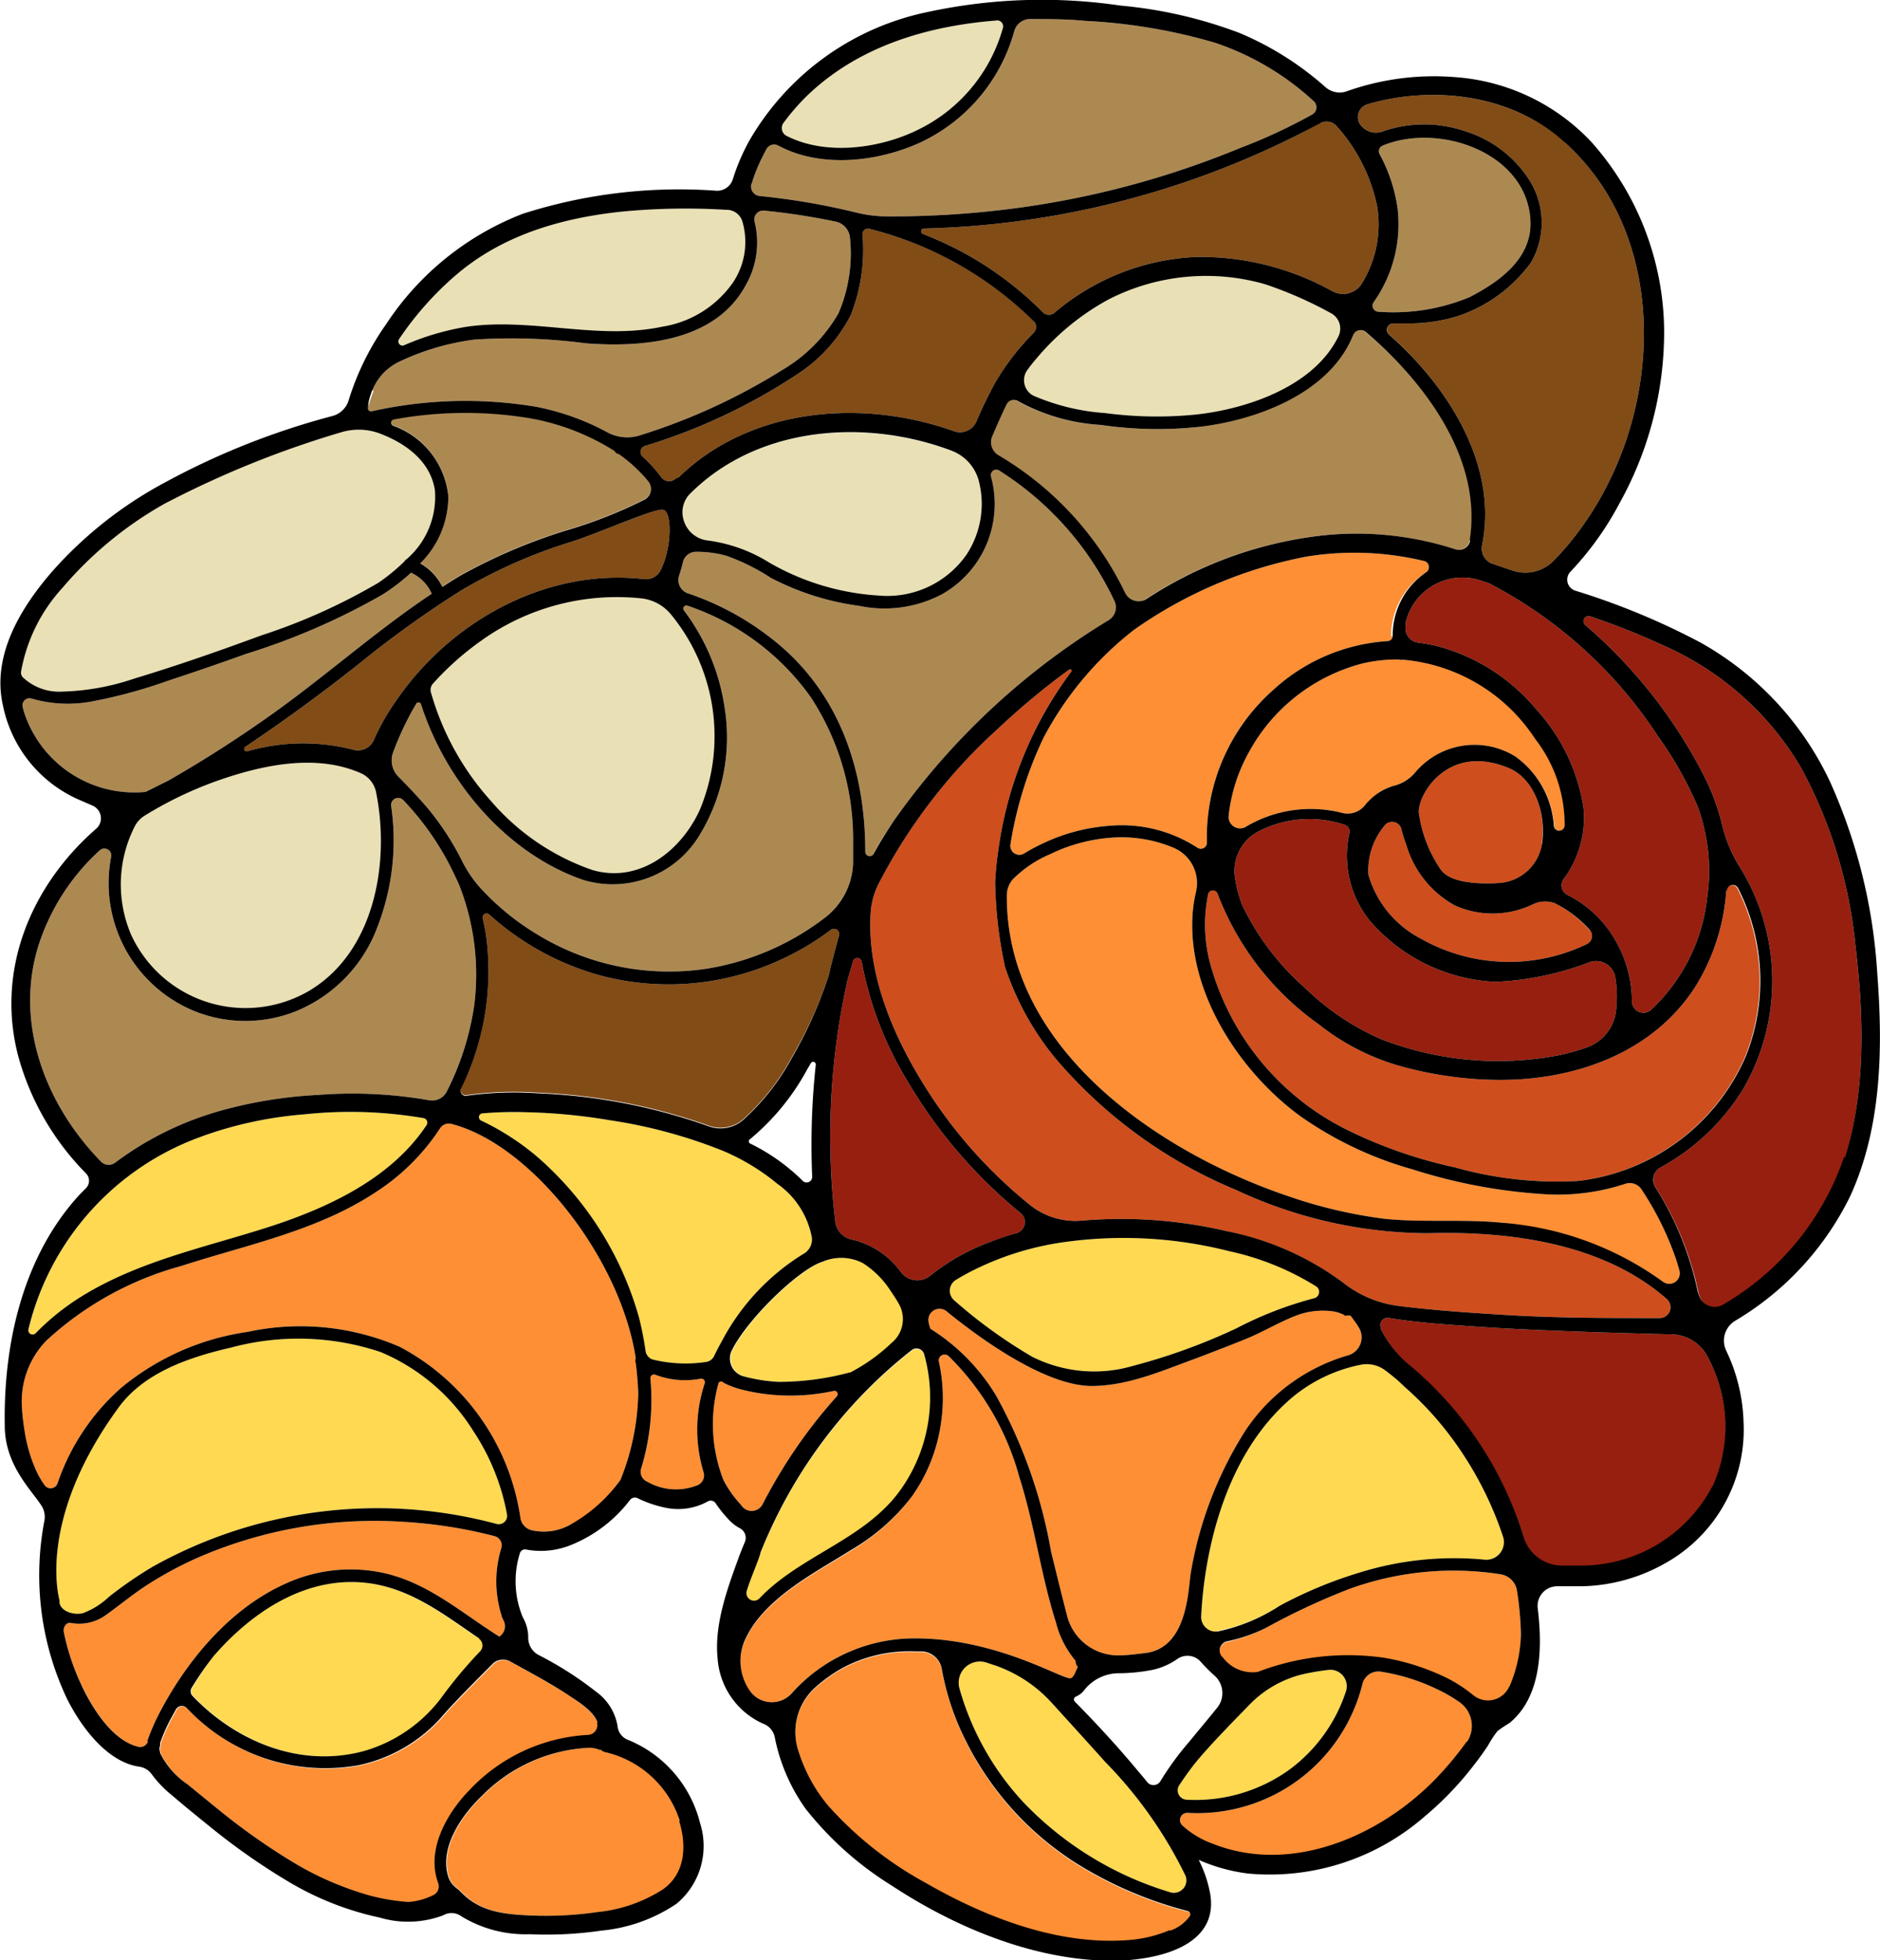 <?xml version="1.0" encoding="UTF-8"?> <svg xmlns="http://www.w3.org/2000/svg" viewBox="0 0 114.35 119.21"> <defs> <style>.cls-1{fill:#cf4e1d;}.cls-2{fill:#ffd951;}.cls-3{fill:#ff8f35;}.cls-4{fill:#824c17;}.cls-5{fill:#ad8952;}.cls-6{fill:#971f0f;}.cls-7{fill:#e9e0b5;}</style> </defs> <title>Пекарня</title> <g id="Слой_2" data-name="Слой 2"> <g id="Слой_1-2" data-name="Слой 1"> <path class="cls-1" d="M105,54.16a.36.36,0,0,1,.67-.14,12.42,12.42,0,0,1,.49,10.21A12.73,12.73,0,0,1,96,71.82,22.77,22.77,0,0,1,88.52,71a28.37,28.37,0,0,1-6.65-2.32,16,16,0,0,1-8.29-10.19,9.12,9.12,0,0,1-.09-4.13.3.3,0,0,1,.57,0,17.27,17.27,0,0,0,6.16,7.94,14.16,14.16,0,0,0,4.69,2.46,22.87,22.87,0,0,0,5.86.91c4.77.12,9.74-1.53,12.39-5.73A12.75,12.75,0,0,0,105,54.16"></path> <path class="cls-2" d="M80.87,101.55a1,1,0,0,1,1,1.3,9.64,9.64,0,0,1-3.4,4.74,9.78,9.78,0,0,1-6.31,1.86.57.57,0,0,1-.44-.87h0c.27-.41.56-.82.86-1.21.78-1,2.36-2.61,3.42-3.7a6.72,6.72,0,0,1,3.2-1.84,14.62,14.62,0,0,1,1.61-.27"></path> <path class="cls-2" d="M67.24,107.17a26.21,26.21,0,0,1,4.87,6.91h0a.76.76,0,0,1-.93,1,20.49,20.49,0,0,1-8.91-5.45,16.87,16.87,0,0,1-3.91-6.94v0A1.29,1.29,0,0,1,60,101.11l.6.2A8.35,8.35,0,0,1,64,103.59c1,1.1,2.44,2.66,3.26,3.58"></path> <path class="cls-2" d="M74.06,99.22a.89.89,0,0,1-1-.93c.12-2.5.89-9.46,5.63-13.38A9.36,9.36,0,0,1,82.76,83a1.88,1.88,0,0,1,1.47.32h0c.4.3.8.62,1.18,1a19.93,19.93,0,0,1,3.67,4.26,21.22,21.22,0,0,1,2.34,4.87,1.07,1.07,0,0,1-1.14,1.4,19.36,19.36,0,0,0-7.66.81,26,26,0,0,0-4.79,2,11,11,0,0,1-3.78,1.53"></path> <path class="cls-3" d="M75.67,87.13a23.36,23.36,0,0,0-3.22,8.4c-.19.93-.12,4.67-2.78,5-.51.06-1,.13-1.53.14a3.2,3.2,0,0,1-3.21-2.31c-.35-1.34-.68-2.7-1-4a30.28,30.28,0,0,0-3.34-9.48,12.26,12.26,0,0,0-4-4.07,2.4,2.4,0,0,1-.12-.48.68.68,0,0,1,1.11-.58c1.71,1.4,5.86,4.52,8.8,4.54,2.2,0,4.26-.91,6.29-1.65,1-.38,2-.76,3.06-1.19s2-1,3-1.4a4.58,4.58,0,0,1,2.34-.3,2.05,2.05,0,0,1,.55.16c.07,0,.19.13.19.11L82,80l.13,0a7.32,7.32,0,0,1,.53.75,1.14,1.14,0,0,1-.68,1.68,11.27,11.27,0,0,0-6.27,4.68"></path> <path class="cls-2" d="M51.71,83.47a16.7,16.7,0,0,1-4.32.57,10.17,10.17,0,0,1-2.13-.34h0a1.12,1.12,0,0,1-.69-1.61,2.12,2.12,0,0,0,.11-.21c1.14-2,4.08-4.76,5.4-5.15a2.87,2.87,0,0,1,2.45.09,5.54,5.54,0,0,1,1.67,1.67c.18.26.35.52.51.8a1.87,1.87,0,0,1-.44,2.38,10.86,10.86,0,0,1-2.55,1.8"></path> <path class="cls-2" d="M38.86,80.1a20.19,20.19,0,0,0-6.16-9.73,15.61,15.61,0,0,0-3.43-2.22.23.23,0,0,1,.07-.44A22.81,22.81,0,0,1,32,67.64a34.94,34.94,0,0,1,5.11.49A30.46,30.46,0,0,1,44,70L44,70a13.33,13.33,0,0,1,3.29,2,5.13,5.13,0,0,1,2.09,3.26,1,1,0,0,1-.52,1,13.78,13.78,0,0,0-5,5.39c-.15.26-.29.54-.42.81a.64.64,0,0,1-.51.37,8.4,8.4,0,0,1-3.23-.15.64.64,0,0,1-.43-.5,20.28,20.28,0,0,0-.48-2.08"></path> <path class="cls-4" d="M29.58,57c-.06-.39-.13-.78-.22-1.16a.24.24,0,0,1,.39-.23,16.65,16.65,0,0,0,6.82,3.73,16.24,16.24,0,0,0,11.1-1.06,15.88,15.88,0,0,0,2.85-1.72.32.32,0,0,1,.51.34c-.24.88-.56,2.09-.61,2.38a25.85,25.85,0,0,1-2.25,5,14.05,14.05,0,0,1-3,3.82,2.11,2.11,0,0,1-2.08.35,35.11,35.11,0,0,0-10.39-2,20.9,20.9,0,0,0-4.33.15.31.31,0,0,1-.33-.43A16.24,16.24,0,0,0,29.58,57"></path> <path class="cls-5" d="M27.27,30.18a5.09,5.09,0,0,0-3.36-4.31.2.2,0,0,1,.05-.38,24,24,0,0,1,8.23-.08,14.25,14.25,0,0,1,5.19,2,.31.31,0,0,0,.25.18,8.9,8.9,0,0,1,1.8,1.66.74.74,0,0,1-.23,1.12,28.48,28.48,0,0,1-4.56,1.81,33.38,33.38,0,0,0-6.5,2.73c-.42.24-.83.5-1.23.76a3.39,3.39,0,0,0-1.35-1.43,5.74,5.74,0,0,0,1.71-4.08"></path> <path class="cls-5" d="M22.64,23.73A3.27,3.27,0,0,1,24.28,22a15.11,15.11,0,0,1,4.61-1.35,34.66,34.66,0,0,1,6.75.23c3.48.26,7.89-.1,9.74-3.57a5.23,5.23,0,0,0,.52-3.82.54.54,0,0,1,.58-.68,41,41,0,0,1,4.36.67,1.1,1.1,0,0,1,.86,1A9.17,9.17,0,0,1,51,19.05a9.44,9.44,0,0,1-3.37,3.42,37.11,37.11,0,0,1-8.69,4,2.54,2.54,0,0,1-2-.18,15.17,15.17,0,0,0-4.32-1.55,26.1,26.1,0,0,0-10,.27.19.19,0,0,1-.23-.24c.09-.34.21-.67.33-1"></path> <path class="cls-4" d="M80.31,7.49a.81.81,0,0,1,1,.19,10.42,10.42,0,0,1,2.46,4.9,6.87,6.87,0,0,1-.91,4.62,1.35,1.35,0,0,1-1.82.51,16.45,16.45,0,0,0-8.31-2.08A14.25,14.25,0,0,0,64.16,19a.52.52,0,0,1-.72,0,20.77,20.77,0,0,0-7.3-4.77.17.17,0,0,1,.06-.33,53.41,53.41,0,0,0,23-5.83l1.06-.58"></path> <path class="cls-3" d="M85.33,40.12a10.69,10.69,0,0,1,8.06,4.81,8.52,8.52,0,0,1,1.8,5.26v0a.33.33,0,0,1-.66,0A5.63,5.63,0,0,0,92.16,46a4.71,4.71,0,0,0-6.1,1,2.45,2.45,0,0,1-1.29.79A3.5,3.5,0,0,0,83,49a1.35,1.35,0,0,1-1.39.43,7.74,7.74,0,0,0-5.88.88h0a.7.7,0,0,1-1-.69A10.21,10.21,0,0,1,76,45.68a11,11,0,0,1,6.87-5.33,9,9,0,0,1,2.24-.24.36.36,0,0,0,.27,0"></path> <path class="cls-6" d="M98.31,61.34a2.7,2.7,0,0,1-1.8,2.36,12.55,12.55,0,0,1-1.82.5,19.66,19.66,0,0,1-10.68-1,15.39,15.39,0,0,1-4.61-3.1,15.69,15.69,0,0,1-3.85-5.07,7.74,7.74,0,0,1-.41-1.51,2.72,2.72,0,0,1,1.49-3,6.73,6.73,0,0,1,5.18-.35.41.41,0,0,1,.27.49h0A6.29,6.29,0,0,0,83.32,56a10.73,10.73,0,0,0,7.62,3.71,18.1,18.1,0,0,0,5.76-1.2,1.19,1.19,0,0,1,1.54.86,7.26,7.26,0,0,1,.07,2"></path> <path class="cls-1" d="M96.69,56.55a.55.55,0,0,1-.18.87,10.89,10.89,0,0,1-10.15-.37,6.34,6.34,0,0,1-3.13-3.86,4.27,4.27,0,0,1,1-3,.58.58,0,0,1,1,.2,9.8,9.8,0,0,0,.31,1,6.2,6.2,0,0,0,2.94,3.67A5.61,5.61,0,0,0,93.23,55a1.73,1.73,0,0,1,1.34-.07,7.15,7.15,0,0,1,2.12,1.65"></path> <path class="cls-1" d="M93.79,51.32a2.83,2.83,0,0,1-2.6,2.38c-1.24.08-2.89,0-3.51-.75a8,8,0,0,1-1.37-3.45c-.19-.93,1.6-4.39,5.46-2.79,1.55.64,2.3,2.77,2,4.61"></path> <path class="cls-3" d="M84.71,38.67a.32.32,0,0,1-.3.32,11.33,11.33,0,0,0-7,3,11.89,11.89,0,0,0-4,9.25h0a.37.37,0,0,1-.57.32,8.45,8.45,0,0,0-5.46-1.33,11.25,11.25,0,0,0-3.94,1.06,11.43,11.43,0,0,0-1.14.61.55.55,0,0,1-.84-.55,23.75,23.75,0,0,1,2-6.46,20.36,20.36,0,0,1,5.52-6.59,27,27,0,0,1,10.49-4.45,18.15,18.15,0,0,1,7.16.27.38.38,0,0,1,.12.68,4.63,4.63,0,0,0-2.14,3.89"></path> <path class="cls-2" d="M80.05,78.23a.4.4,0,0,1-.14.73,22.6,22.6,0,0,0-4.72,1.83,36.61,36.61,0,0,1-6.29,2.28,8.38,8.38,0,0,1-6.12-.56,30.08,30.08,0,0,1-4.73-3.42.77.77,0,0,1,.09-1.25,14.12,14.12,0,0,1,1.46-.78,17.79,17.79,0,0,1,5.2-1.53,26.06,26.06,0,0,1,10,.57,16.57,16.57,0,0,1,5.3,2.13"></path> <path class="cls-6" d="M60.36,75.48a12.91,12.91,0,0,0-3.74,2.07,1.25,1.25,0,0,1-1.81-.17,5.12,5.12,0,0,0-3-2,1.25,1.25,0,0,1-1-1.07,43.56,43.56,0,0,1,.75-14.75c.11-.36.22-.72.32-1.08a.27.27,0,0,1,.53,0,21.44,21.44,0,0,0,2.8,7.29,30,30,0,0,0,6.86,8A.7.7,0,0,1,61.8,75c-.49.15-1,.31-1.44.49"></path> <path class="cls-5" d="M53.14,51.92a.27.27,0,0,1-.51-.14c0-5-1.62-9.82-5.77-13a17,17,0,0,0-5-2.69A.85.85,0,0,1,41.31,35c.09-.28.18-.59.23-.81a.81.81,0,0,1,.75-.63,6.58,6.58,0,0,1,1.92.25,12.8,12.8,0,0,1,2.67,1.33,16.23,16.23,0,0,0,5.4,1.71,7.49,7.49,0,0,0,5-.7,6.3,6.3,0,0,0,3-7.16.33.33,0,0,1,.5-.37,18.87,18.87,0,0,1,7,7.92.91.91,0,0,1-.34,1.17,43.63,43.63,0,0,0-13.07,12.2c-.44.65-.86,1.32-1.24,2"></path> <path class="cls-7" d="M57.88,27.41a2.7,2.7,0,0,1,1.68,1.94,5.6,5.6,0,0,1-.78,4.39,5.87,5.87,0,0,1-5.31,2.48,15.17,15.17,0,0,1-6.67-2,9.35,9.35,0,0,0-3.75-1.35,1.73,1.73,0,0,1-1.5-1.37v0A1.59,1.59,0,0,1,42,30c4.09-4.05,10.6-4.56,15.88-2.57"></path> <path class="cls-7" d="M39,36.39a2.75,2.75,0,0,1,1.84,1,11.68,11.68,0,0,1,1.73,11.85c-1.14,2.51-3.68,4.5-6.54,3.67a14.26,14.26,0,0,1-6.16-4.19,16.61,16.61,0,0,1-3.66-6.62.57.57,0,0,1,.13-.53A17.51,17.51,0,0,1,29.22,39,14.18,14.18,0,0,1,39,36.39"></path> <path class="cls-5" d="M89.39,32.87a.69.69,0,0,1-.89.54,19.4,19.4,0,0,0-8.77-.76,24.45,24.45,0,0,0-10,3.76.91.91,0,0,1-1.33-.36,19.6,19.6,0,0,0-7.69-8.36.92.92,0,0,1-.39-1.16c.24-.56.57-1.32.87-1.93a.49.49,0,0,1,.71-.2,11.81,11.81,0,0,0,5,1.44,23.85,23.85,0,0,0,6.26.09c3.44-.45,7.72-2.09,9.11-5.55a.49.49,0,0,1,.77-.19c1.8,1.48,7.34,6.6,6.37,12.68"></path> <path class="cls-7" d="M67.47,18.19a13,13,0,0,1,9.49-.9,24.33,24.33,0,0,1,4,1.76,1.06,1.06,0,0,1,.46,1.38c-1.46,3.05-5.54,4.44-8.67,4.78a23.8,23.8,0,0,1-5.53-.09,13.26,13.26,0,0,1-4.37-1.06,1.06,1.06,0,0,1-.36-1.56c.18-.25.38-.5.59-.74a15.11,15.11,0,0,1,4.42-3.57"></path> <path class="cls-5" d="M85,12.62a9.75,9.75,0,0,0-1.09-3.25.37.37,0,0,1,.18-.51c3.45-1.44,8.85.44,9,4.62.07,2.26-1.89,3.65-3.7,4.59a12.12,12.12,0,0,1-5.54.89.37.37,0,0,1-.3-.58A8.2,8.2,0,0,0,85,12.62"></path> <path class="cls-4" d="M62.87,19.53a.5.5,0,0,1,0,.71h0a15.1,15.1,0,0,0-2.32,3,26.32,26.32,0,0,0-1.16,2.39,1.09,1.09,0,0,1-1.38.59c-5.6-2-12.4-1.42-16.74,2.82a.45.45,0,0,0-.2.09h0a.58.58,0,0,1-.84-.1,9,9,0,0,0-1.14-1.26.38.38,0,0,1,.14-.65,35.44,35.44,0,0,0,9.25-4.35,9.38,9.38,0,0,0,3.27-3.61,10.77,10.77,0,0,0,.71-4.9.34.34,0,0,1,.35-.36h0a21.78,21.78,0,0,1,10.06,5.61"></path> <path class="cls-4" d="M28,35.94a31.09,31.09,0,0,1,6.79-3c1.86-.61,4.94-2,5.52-1.94s.57,2.31-.13,3.68a1,1,0,0,1-1,.54c-5.86-.67-11.64,2.45-15,7.27A13.69,13.69,0,0,0,22.74,45a1.06,1.06,0,0,1-1.27.59,12.21,12.21,0,0,0-6.43.1h0a.15.15,0,0,1-.12-.27q3.56-2.39,6.93-5.06A63.68,63.68,0,0,1,28,35.94"></path> <path class="cls-7" d="M8.19,50.27a1.67,1.67,0,0,1,.57-.64,23.07,23.07,0,0,1,5.12-2.37c2.57-.83,5.54-1.35,8.06-.24a1.61,1.61,0,0,1,.94,1.19c.85,4.26-.1,9.62-4,12A7.66,7.66,0,0,1,8,56.9a7.77,7.77,0,0,1,.18-6.63"></path> <path class="cls-5" d="M23.92,45.73a18.46,18.46,0,0,1,1.39-2.92.16.16,0,0,1,.29,0c1.5,4.68,5.16,9.07,9.86,10.7a6.17,6.17,0,0,0,7.15-2.82A11.41,11.41,0,0,0,44.07,43a12.72,12.72,0,0,0-2.46-5.86.19.19,0,0,1,.22-.3,15.11,15.11,0,0,1,7.47,5.54,15.77,15.77,0,0,1,2.59,8.52c0,.54,0,1.08,0,1.62a4.37,4.37,0,0,1-1.7,3.28A16,16,0,0,1,43,58.91,15.37,15.37,0,0,1,32.7,56.84a15.54,15.54,0,0,1-3.4-2.75,7.32,7.32,0,0,1-1.17-1.68,16.91,16.91,0,0,0-2.05-3.18c-.43-.52-1.26-1.41-1.85-2a1.41,1.41,0,0,1-.31-1.5"></path> <path class="cls-1" d="M74.69,74.89a28.17,28.17,0,0,0-8.84-.66,4.42,4.42,0,0,1-3.19-.94,29,29,0,0,1-6.7-7.7c-1.81-3-3.24-6.58-3-10.12a4.56,4.56,0,0,1,.45-1.66,33.09,33.09,0,0,1,7.3-9.5,44.7,44.7,0,0,1,4.31-3.58.09.09,0,0,1,.13.13A23.39,23.39,0,0,0,60.71,51.8c-.09.62-.15,1.23-.18,1.84a25.92,25.92,0,0,0,.6,5.16,17.23,17.23,0,0,0,3.08,5.58,29,29,0,0,0,11,8A27.72,27.72,0,0,0,86.87,75c5-.14,10.66.62,14.51,4a.66.66,0,0,1-.43,1.16c-3.32,0-6.65,0-10-.23-1.93-.12-3.88-.26-5.81-.5h0A6.8,6.8,0,0,1,81.69,78a17.56,17.56,0,0,0-7-3.1"></path> <path class="cls-3" d="M91.45,74.37c-2.42-.25-4.85,0-7.26-.25a29.07,29.07,0,0,1-5.88-1.39c-7.9-2.68-17.16-9-17.07-18.32h0a1.5,1.5,0,0,1,.37-.94,7.31,7.31,0,0,1,2.28-1.53,10.2,10.2,0,0,1,3.76-1,8.16,8.16,0,0,1,3.76.63,2.33,2.33,0,0,1,1.33,2.69,8.37,8.37,0,0,0-.2,1.33c-.33,4.74,2.85,9.59,6.55,12.29a22.28,22.28,0,0,0,6.84,3.24,32.87,32.87,0,0,0,8.26,1.52A13.08,13.08,0,0,0,98.84,72a.85.85,0,0,1,1,.33,18.54,18.54,0,0,1,2.08,4.18c.07.2.15.47.23.76a.64.64,0,0,1-1,.68,19.17,19.17,0,0,0-9.69-3.53"></path> <path class="cls-6" d="M103.84,54.57a11,11,0,0,1-3.41,6.84h0a.7.7,0,0,1-1.17-.52v-.07a7.38,7.38,0,0,0-.91-3.46,6.93,6.93,0,0,0-3-2.93.65.65,0,0,1-.22-1,6.24,6.24,0,0,0,1.19-4.27,11.44,11.44,0,0,0-2.86-6,11.72,11.72,0,0,0-6.06-3.87,11.58,11.58,0,0,0-1.15-.21.87.87,0,0,1-.75-1c0-.07,0-.14,0-.21a3.54,3.54,0,0,1,4.61-2.55l.45.15a27.21,27.21,0,0,1,10.28,9.3A22.57,22.57,0,0,1,103.24,49a11.35,11.35,0,0,1,.6,5.57"></path> <path class="cls-4" d="M95.13,8.62c5.72,5.1,6,13.88,2.86,20.42a19.2,19.2,0,0,1-2.61,4.09c-.29.34-.59.68-.91,1A2.42,2.42,0,0,1,92,34.7l-1.32-.45h0a1,1,0,0,1-.54-1.07c1-4.8-2-9.63-5.64-12.83a.39.39,0,0,1,.25-.68l.9,0a10,10,0,0,0,3-.44,9,9,0,0,0,4.48-3.28,4.84,4.84,0,0,0-.11-5,7.2,7.2,0,0,0-4-3A7.67,7.67,0,0,0,84.08,8a1.17,1.17,0,0,1-1.32-.39v0a.81.81,0,0,1,.42-1.27c4-1.18,8.78-.56,12,2.28"></path> <path class="cls-7" d="M49.23,5.69c3.08-2.89,7.19-4.11,11.35-4.44A.36.36,0,0,1,61,1.7a9.81,9.81,0,0,1-5,6.11c-2.32,1.2-5.71,1.71-8.16.45a.53.53,0,0,1-.18-.79,13.4,13.4,0,0,1,1.59-1.78"></path> <path class="cls-5" d="M45.71,11.21a9.88,9.88,0,0,1,.6-1.54c.1-.2.2-.41.31-.6a.53.53,0,0,1,.71-.22c2.6,1.4,6.07,1,8.66-.19a10.57,10.57,0,0,0,5.7-6.76,1,1,0,0,1,1-.74c1.12,0,2.23,0,3.31.11a34,34,0,0,1,7.9,1.33,16.66,16.66,0,0,1,6,3.55.5.5,0,0,1-.08.81A33.29,33.29,0,0,1,75.43,9a54.48,54.48,0,0,1-13.2,3.6,57.72,57.72,0,0,1-8.31.56,7.86,7.86,0,0,1-1.87-.24,42.06,42.06,0,0,0-5.84-1,.58.58,0,0,1-.5-.76Z"></path> <path class="cls-7" d="M27.57,16.87c2.87-2.54,6.49-3.6,10.25-4a40.66,40.66,0,0,1,6.34-.11,1,1,0,0,1,1,.73,4.43,4.43,0,0,1-.57,3.68,6.48,6.48,0,0,1-4.32,2.7c-3.92.83-7.93-.57-11.88,0A15.92,15.92,0,0,0,24.57,21a.25.25,0,0,1-.3-.37,19.42,19.42,0,0,1,3.3-3.75"></path> <path class="cls-7" d="M3.8,35.75A22.85,22.85,0,0,1,10,30.64a59.52,59.52,0,0,1,10.82-4.37,3.67,3.67,0,0,1,2.27.09c1.59.6,3.08,1.68,3.36,3.44A5,5,0,0,1,24.74,34a.33.33,0,0,0-.13.13A11.46,11.46,0,0,1,23,35.45a36.2,36.2,0,0,1-7.1,3.19c-2.55.94-5.12,1.84-7.71,2.62a14.8,14.8,0,0,1-4.42.8,3.2,3.2,0,0,1-2.4-.89.44.44,0,0,1-.09-.31A10.14,10.14,0,0,1,3.8,35.75"></path> <path class="cls-5" d="M8.86,48.16a7.06,7.06,0,0,1-7.35-4.71A4.29,4.29,0,0,1,1.38,43a.43.43,0,0,1,.56-.51,7.92,7.92,0,0,0,3.7.16,30.42,30.42,0,0,0,4.58-1.25q2.38-.78,4.74-1.63a41.26,41.26,0,0,0,8.29-3.6A12.22,12.22,0,0,0,25,34.83a2.5,2.5,0,0,1,1.26,1.28c-3.51,2.34-6.68,5.21-10.15,7.63q-2.85,2-5.83,3.71l-1.42.71"></path> <path class="cls-5" d="M2.36,57.44a13.35,13.35,0,0,1,3.7-5.72.42.42,0,0,1,.7.39A8.41,8.41,0,0,0,12,61.56a8.31,8.31,0,0,0,6-.06A8.89,8.89,0,0,0,23,56.26,14.5,14.5,0,0,0,23.79,49a.43.43,0,0,1,.72-.36,17.11,17.11,0,0,1,3.21,4.73c.08.16.15.32.22.48a14.85,14.85,0,0,1,.9,7.32,17,17,0,0,1-1.68,5.24,1,1,0,0,1-1.07.5,27,27,0,0,0-6.77-.32,27,27,0,0,0-6.05,1A19.45,19.45,0,0,0,7,70.71a.65.65,0,0,1-.85-.06C2.77,67.2.84,62.21,2.36,57.44"></path> <path class="cls-2" d="M12.37,69.08a23.86,23.86,0,0,1,6.14-1.31,26.45,26.45,0,0,1,7.27.23.28.28,0,0,1,.18.42c-2.05,3.08-5.55,4.82-9,6-4,1.35-8.31,2.14-12,4.43a14.71,14.71,0,0,0-2.78,2.23.26.26,0,0,1-.44-.24v0A16.57,16.57,0,0,1,12.37,69.08"></path> <path class="cls-2" d="M9.27,95.29A25,25,0,0,0,6.64,97.1a4.71,4.71,0,0,1-1.58,1c-.5.14-1.33-.06-1.44-.62,0,0,0-.1,0-.15S2.17,92.52,7.19,85.62c1.56-2.15,4.31-3.08,6.88-3.67a15.72,15.72,0,0,1,9.09.28A12.19,12.19,0,0,1,28.77,87a13.61,13.61,0,0,1,2.07,5.11.51.51,0,0,1-.63.57A28,28,0,0,0,9.27,95.29"></path> <path class="cls-3" d="M5,102.58a14.19,14.19,0,0,1-1.12-3.33c-.06-.28.16-.61.43-.55a2.77,2.77,0,0,0,2.13-.48c.88-.63,1.7-1.32,2.62-1.9a22.75,22.75,0,0,1,2.79-1.51,26.94,26.94,0,0,1,12.68-2.26,28.77,28.77,0,0,1,5.55.87.58.58,0,0,1,.42.7,6.94,6.94,0,0,0,0,4.11c0,.08.09.23.16.39a.75.75,0,0,1-.29.91h0c-2.28-1.43-4.3-3.25-7-3.86a9.48,9.48,0,0,0-6,.64c-3.49,1.56-6.18,4.88-7.84,8.2a13.28,13.28,0,0,0-.58,1.4H9a.5.5,0,0,1-.59.32c-1.59-.39-2.79-2.37-3.4-3.66"></path> <path class="cls-3" d="M31,99.46s0,0,0,0,0,0,0,0,0,0,0,0"></path> <path class="cls-2" d="M29.16,99.65a.51.51,0,0,1,.07.79,27.32,27.32,0,0,0-2.34,2.8,9,9,0,0,1-4.64,3.23c-3.87,1.09-7.82-.52-10.5-3.33a.41.41,0,0,1-.05-.5A19,19,0,0,1,13,100.71c2.4-2.77,5.81-5,9.63-4.4,2.52.41,4.46,2,6.51,3.34"></path> <path class="cls-3" d="M41.35,110.74c.46,1.5.39,3.2-1,4.17a9,9,0,0,1-3.94,1.37,21.21,21.21,0,0,1-4.14.21c-1.66-.08-3.1-.23-4.28-1.51l-.1-.09a1.47,1.47,0,0,1-.55-.66c-.63-1.75.7-3.76,2-5a9.8,9.8,0,0,1,6.58-2.94,1.74,1.74,0,0,1,.6.13l.08,0a.5.5,0,0,0,.26.14,6.23,6.23,0,0,1,4.49,4.15"></path> <path class="cls-3" d="M36.35,104.77a.6.6,0,0,1-.57.77,10.68,10.68,0,0,0-7.21,3.38c-1.44,1.49-2.6,3.68-1.88,5.62a.59.59,0,0,1-.33.76,4.06,4.06,0,0,1-1.48.4,12.27,12.27,0,0,1-2.48-.43,19,19,0,0,1-4.72-2.1,39.29,39.29,0,0,1-4.24-3c-.66-.53-1.32-1.08-2-1.63a4.9,4.9,0,0,1-1.66-1.9l0-.06a.53.53,0,0,1,0-.39c0-.06,0-.11,0-.16a10.58,10.58,0,0,1,.64-1.46l.32-.58a.42.42,0,0,1,.66-.09,11.5,11.5,0,0,0,10.46,3.48,9.32,9.32,0,0,0,4.95-2.83c.85-1,2.38-2.51,3.17-3.31a.91.91,0,0,1,1.11-.16c1.26.7,2.54,1.37,3.73,2.18.51.35,1.32.89,1.53,1.53"></path> <path class="cls-3" d="M34.8,92.66a3.31,3.31,0,0,1-2.43.41.91.91,0,0,1-.72-.79,14.06,14.06,0,0,0-7.33-10.37A15.22,15.22,0,0,0,15.06,81,15.5,15.5,0,0,0,7.37,84.4,13.54,13.54,0,0,0,3.5,90.21a.45.45,0,0,1-.75.16h0a5.36,5.36,0,0,1-.53-.89,9.22,9.22,0,0,1-.71-2.37,13.89,13.89,0,0,1-.18-1.58,5.32,5.32,0,0,1,1.49-4A19.69,19.69,0,0,1,11,77c4-1.3,8.33-2.14,11.92-4.54a13.22,13.22,0,0,0,3.84-3.83.63.63,0,0,1,.69-.28c4.84,1.23,10.29,8.15,11.22,14.26a.41.41,0,0,0,0,.3c.08.61.13,1.23.15,1.85A14.84,14.84,0,0,1,37.74,90a9.41,9.41,0,0,1-2.94,2.71"></path> <path class="cls-3" d="M39,89.3a14.22,14.22,0,0,0,.56-5.47.22.22,0,0,1,.31-.22,5.08,5.08,0,0,0,2.73.24.22.22,0,0,1,.26.29,8.9,8.9,0,0,0-.07,5.38.65.65,0,0,1-.31.78,3.5,3.5,0,0,1-3.11-.19A.65.65,0,0,1,39,89.3"></path> <path class="cls-3" d="M45,91.44A6.52,6.52,0,0,1,44,90a9.32,9.32,0,0,1-.3-5.87.16.16,0,0,1,.25-.08l.09.06a5.26,5.26,0,0,0,.93.36,11.62,11.62,0,0,0,2.2.37,12.39,12.39,0,0,0,3.54-.25.2.2,0,0,1,.19.33,30.4,30.4,0,0,0-3.25,4.33c-.45.72-.87,1.47-1.26,2.22a.75.75,0,0,1-1.17.23,2.08,2.08,0,0,1-.21-.21"></path> <path class="cls-2" d="M46.25,94.48a29.74,29.74,0,0,1,5.62-9,28.89,28.89,0,0,1,3.58-3.33.48.48,0,0,1,.76.25,9.68,9.68,0,0,1-1.57,8.43c-2.19,2.89-6,3.84-8.45,6.42h0a.46.46,0,0,1-.77-.45c.25-.8.55-1.59.85-2.35"></path> <path class="cls-3" d="M45.64,102.91a3.16,3.16,0,0,1-.24-3.32c1.21-2.42,4.18-3.91,6.37-5.29A12.67,12.67,0,0,0,55.47,91a10.15,10.15,0,0,0,1.76-4.42,10.26,10.26,0,0,0-.12-3.75.36.36,0,0,1,.6-.35A16.33,16.33,0,0,1,62,89.83c.93,2.91,1.32,6,2.23,8.85A5.81,5.81,0,0,0,65.42,101a.54.54,0,0,0,.14.38l-.06.11c-.1.23-.2.51-.37.57-.42.15-4.52-2.48-9.64-2.42A10,10,0,0,0,48.14,103a1.63,1.63,0,0,1-2.46-.08l0,0"></path> <path class="cls-3" d="M71.15,117.42a7.85,7.85,0,0,1-2.57.61c-4.25.32-8.67-1.4-12.29-3.49a22.06,22.06,0,0,1-5.92-4.69,9.67,9.67,0,0,1-1.82-3.36,3.65,3.65,0,0,1,1.05-3.84,9.25,9.25,0,0,1,1.66-1.18,8.68,8.68,0,0,1,4.41-1h.39a1.29,1.29,0,0,1,1.23,1.1,15.75,15.75,0,0,0,1.47,4.37,18.7,18.7,0,0,0,6.65,7.38,24.06,24.06,0,0,0,6.83,2.94.22.22,0,0,1,.13.31,2.44,2.44,0,0,1-1.22.89"></path> <path class="cls-3" d="M89.23,105.93a20.42,20.42,0,0,1-1.78,2.16c-3.36,3.55-8.84,6-13.68,4.08A5.45,5.45,0,0,1,71.9,111h0a.44.44,0,0,1,.34-.75,10.34,10.34,0,0,0,10.63-7.84,1,1,0,0,1,1.1-.75h0a12.17,12.17,0,0,1,3.44,1.07,9,9,0,0,1,1.38.8,1.76,1.76,0,0,1,.42,2.43h0"></path> <path class="cls-3" d="M91.8,102.6a1.41,1.41,0,0,1-2.18.54,8.88,8.88,0,0,0-1.51-1,14,14,0,0,0-3.91-1.28,15.34,15.34,0,0,0-7.7.86,2.25,2.25,0,0,1-2.11-.87.57.57,0,0,1,.28-1A9.87,9.87,0,0,0,77,99a41,41,0,0,1,5-2.34,18.56,18.56,0,0,1,9.27-.92,1.2,1.2,0,0,1,1,1,19.77,19.77,0,0,1,.24,2.66,8.57,8.57,0,0,1-.68,3.2"></path> <path class="cls-6" d="M104.17,90.39a9,9,0,0,1-7.85,4.86H95a2.44,2.44,0,0,1-2.32-1.73,22,22,0,0,0-6.91-10.43A6.71,6.71,0,0,1,84,80.85l0-.09a.43.43,0,0,1,.45-.61h0c1.92.31,3.88.43,5.81.56,3.09.21,8.79.38,11.41.44a2.53,2.53,0,0,1,2.22,1.41,8.9,8.9,0,0,1,.31,7.83"></path> <path class="cls-6" d="M112.21,70.4a16.58,16.58,0,0,1-7.38,9,1,1,0,0,1-1.41-.48,2.92,2.92,0,0,1-.12-.33c-.08-.4-.18-.79-.28-1.17a21.5,21.5,0,0,0-.78-2.26,19.5,19.5,0,0,0-1.53-2.94A.85.85,0,0,1,101,71a13.39,13.39,0,0,0,5.08-4.86,13.11,13.11,0,0,0-.29-13.46,8.57,8.57,0,0,1-1.06-2.58,13.7,13.7,0,0,0-1.13-3A30.19,30.19,0,0,0,96.41,38a.31.31,0,0,1,.3-.52,44.82,44.82,0,0,1,4.5,1.79,18.21,18.21,0,0,1,8.32,7.39,28.48,28.48,0,0,1,3.33,10.88c.5,4.23.65,8.79-.65,12.89"></path> <path d="M114.18,59.14a33.2,33.2,0,0,0-2.87-11.6,18.91,18.91,0,0,0-7.89-8.47,43.71,43.71,0,0,0-7.61-3.15.7.7,0,0,1-.28-1.16,18.8,18.8,0,0,0,3-4.2,21.43,21.43,0,0,0,2.69-10.5A17.46,17.46,0,0,0,96.8,8.64a12.59,12.59,0,0,0-8.3-3.95,15.87,15.87,0,0,0-6.58.86,1.3,1.3,0,0,1-1.31-.26A18.79,18.79,0,0,0,75.38,2,27.38,27.38,0,0,0,68.16.34a32.85,32.85,0,0,0-11.78.4,16.34,16.34,0,0,0-10.8,7.81,12.65,12.65,0,0,0-1,2.33,1,1,0,0,1-1,.72A31.23,31.23,0,0,0,31.8,13a17.47,17.47,0,0,0-8.31,6.71,16.39,16.39,0,0,0-2.27,4.59,1.41,1.41,0,0,1-1,1,45.58,45.58,0,0,0-10.11,4,24.71,24.71,0,0,0-6.94,5.46c-1.9,2.19-3.67,5.08-3,8.1a8,8,0,0,0,4.53,5.73l.92.4a.84.84,0,0,1,.23,1.41C1.89,53.85-.28,59,1.12,64.27a16.24,16.24,0,0,0,4.11,7.09.64.64,0,0,1,0,.9l-.33.33C1.44,76.3.2,81.62.29,86.71c0,2.39,1.63,3.91,2.24,4.87a1.26,1.26,0,0,1,.17.91,17.54,17.54,0,0,0,1.38,10.83c.81,1.62,2.39,3.83,4.38,4.12a1.14,1.14,0,0,1,.76.45,6.79,6.79,0,0,0,1.2,1.26c.75.64,1.52,1.27,2.29,1.89a40,40,0,0,0,4.93,3.45,18.3,18.3,0,0,0,5.46,2.13,6.05,6.05,0,0,0,3.86-.14,1,1,0,0,1,1.1.06,7.47,7.47,0,0,0,4.14,1.09,23,23,0,0,0,4.39-.22,9.78,9.78,0,0,0,4.57-1.64,4.57,4.57,0,0,0,1.42-4.9,7.39,7.39,0,0,0-4.41-5.07,1,1,0,0,1-.61-.84,3.24,3.24,0,0,0-1.32-2.09,21.19,21.19,0,0,0-3.5-2.23,1.19,1.19,0,0,1-.61-1.1,2.49,2.49,0,0,0-.33-1.18,5.7,5.7,0,0,1-.19-3.86.33.33,0,0,1,.41-.26,4.88,4.88,0,0,0,2.83-.33,8.5,8.5,0,0,0,3.47-2.69.38.38,0,0,1,.43-.12,7.21,7.21,0,0,0,1.87.62,3.72,3.72,0,0,0,2.43-.41.36.36,0,0,1,.47.1,7.53,7.53,0,0,0,.8,1,2.49,2.49,0,0,0,.7.54.66.66,0,0,1,.29.82c-.11.26-.22.53-.32.79-.73,2-1.56,4.21-1.34,6.32a4.7,4.7,0,0,0,2.75,3.94,1.11,1.11,0,0,1,.72.81A11.2,11.2,0,0,0,49,110a20.25,20.25,0,0,0,5.25,4.68c3.8,2.5,8.47,4.46,13.08,4.56,2.52.06,6.8-.64,6.29-4a7.42,7.42,0,0,0-.71-2.13,10.77,10.77,0,0,0,3,.83,14.33,14.33,0,0,0,10.72-3.45,19.53,19.53,0,0,0,2.74-2.79c.4-.5.78-1,1.14-1.55a6.52,6.52,0,0,1,.57-.87,7.74,7.74,0,0,1,.73-.49c2-1.63,2-4.69,1.72-7v0a1.19,1.19,0,0,1,1.18-1.32h1.54a10.72,10.72,0,0,0,5-1.38,9.31,9.31,0,0,0,4.8-8.63A10.77,10.77,0,0,0,105,82.15a1.41,1.41,0,0,1,.53-1.82,18,18,0,0,0,7-7.57c1.94-4.22,2-9.07,1.65-13.62m-9.14-5a.36.36,0,0,1,.67-.14,12.42,12.42,0,0,1,.49,10.21A12.73,12.73,0,0,1,96,71.82,22.77,22.77,0,0,1,88.52,71a28.37,28.37,0,0,1-6.65-2.32,16,16,0,0,1-8.29-10.19,9.12,9.12,0,0,1-.09-4.13.3.3,0,0,1,.57,0,17.27,17.27,0,0,0,6.16,7.94,14.16,14.16,0,0,0,4.69,2.46,22.87,22.87,0,0,0,5.86.91c4.77.12,9.74-1.53,12.39-5.73A12.75,12.75,0,0,0,105,54.16ZM80.87,101.55a1,1,0,0,1,1,1.3,9.64,9.64,0,0,1-3.4,4.74,9.78,9.78,0,0,1-6.31,1.86.57.57,0,0,1-.44-.87h0c.27-.41.56-.82.86-1.21.78-1,2.36-2.61,3.42-3.7a6.72,6.72,0,0,1,3.2-1.84A14.62,14.62,0,0,1,80.87,101.55Zm-13.63,5.62a26.21,26.21,0,0,1,4.87,6.91h0a.76.76,0,0,1-.93,1,20.49,20.49,0,0,1-8.91-5.45,16.87,16.87,0,0,1-3.91-6.94v0A1.29,1.29,0,0,1,60,101.11l.6.2A8.35,8.35,0,0,1,64,103.59C65,104.69,66.42,106.25,67.24,107.17Zm5.09-1.24a17.7,17.7,0,0,0-1.74,2.38h0a.49.49,0,0,1-.81.07c-.17-.21-.33-.41-.5-.6-1.24-1.5-2.55-2.92-3.91-4.3a.19.19,0,0,1,.07-.3h0a1.26,1.26,0,0,0,.53-.42,2.67,2.67,0,0,1,2-1h0a11.11,11.11,0,0,0,2.15-.21,4.23,4.23,0,0,0,1.48-.65,1.07,1.07,0,0,1,1.44.17,9.51,9.51,0,0,0,.84.84,1.42,1.42,0,0,1,.11,2C73.42,104.62,72.86,105.28,72.33,105.93Zm1.73-6.71a.89.89,0,0,1-1-.93c.12-2.5.89-9.46,5.63-13.38A9.36,9.36,0,0,1,82.76,83a1.88,1.88,0,0,1,1.47.32h0c.4.3.8.62,1.18,1a19.93,19.93,0,0,1,3.67,4.26,21.22,21.22,0,0,1,2.34,4.87,1.07,1.07,0,0,1-1.14,1.4,19.36,19.36,0,0,0-7.66.81,26,26,0,0,0-4.79,2A11,11,0,0,1,74.06,99.22Zm1.61-12.09a23.36,23.36,0,0,0-3.22,8.4c-.19.93-.12,4.67-2.78,5-.51.06-1,.13-1.53.14a3.2,3.2,0,0,1-3.21-2.31c-.35-1.34-.68-2.7-1-4a30.28,30.28,0,0,0-3.34-9.48,12.26,12.26,0,0,0-4-4.07,2.4,2.4,0,0,1-.12-.48.68.68,0,0,1,1.11-.58c1.71,1.4,5.86,4.52,8.8,4.54,2.2,0,4.26-.91,6.29-1.65,1-.38,2-.76,3.06-1.19s2-1,3-1.4a4.57,4.57,0,0,1,2.34-.3,2.05,2.05,0,0,1,.55.16c.07,0,.19.13.19.11L82,80l.13,0a7.32,7.32,0,0,1,.53.75,1.14,1.14,0,0,1-.68,1.68A11.27,11.27,0,0,0,75.67,87.13Zm-24-3.66a16.7,16.7,0,0,1-4.32.57,10.17,10.17,0,0,1-2.13-.34h0a1.12,1.12,0,0,1-.69-1.61,2.12,2.12,0,0,0,.11-.21c1.14-2,4.08-4.76,5.4-5.15a2.87,2.87,0,0,1,2.45.09,5.54,5.54,0,0,1,1.67,1.67c.18.26.35.52.51.8a1.87,1.87,0,0,1-.44,2.38A10.86,10.86,0,0,1,51.71,83.47ZM38.86,80.1a20.19,20.19,0,0,0-6.16-9.73,15.61,15.61,0,0,0-3.43-2.22.23.23,0,0,1,.07-.44A22.81,22.81,0,0,1,32,67.64a34.94,34.94,0,0,1,5.11.49A30.46,30.46,0,0,1,44,70L44,70a13.33,13.33,0,0,1,3.29,2,5.13,5.13,0,0,1,2.09,3.26,1,1,0,0,1-.52,1,13.78,13.78,0,0,0-5,5.39c-.15.26-.29.54-.42.81a.64.64,0,0,1-.51.37,8.4,8.4,0,0,1-3.23-.15.64.64,0,0,1-.43-.5A20.28,20.28,0,0,0,38.86,80.1ZM29.58,57c-.06-.39-.13-.78-.22-1.16a.24.24,0,0,1,.39-.23,16.65,16.65,0,0,0,6.82,3.73,16.24,16.24,0,0,0,11.1-1.06,15.88,15.88,0,0,0,2.85-1.72.32.32,0,0,1,.51.34c-.24.88-.56,2.09-.61,2.38a26.2,26.2,0,0,1-2.25,5.05,14.16,14.16,0,0,1-3,3.81,2.11,2.11,0,0,1-2.08.35,35.11,35.11,0,0,0-10.39-2,20.9,20.9,0,0,0-4.33.15.31.31,0,0,1-.33-.43A16.24,16.24,0,0,0,29.58,57Zm-2.31-26.8a5.09,5.09,0,0,0-3.36-4.31.2.2,0,0,1,.05-.38,24,24,0,0,1,8.23-.08,14.25,14.25,0,0,1,5.19,2,.31.31,0,0,0,.25.18,8.9,8.9,0,0,1,1.8,1.66.74.74,0,0,1-.23,1.12,28.48,28.48,0,0,1-4.56,1.81,33.38,33.38,0,0,0-6.5,2.73c-.42.24-.83.5-1.23.76a3.39,3.39,0,0,0-1.35-1.43A5.74,5.74,0,0,0,27.27,30.18Zm-4.63-6.45A3.27,3.27,0,0,1,24.28,22a15.11,15.11,0,0,1,4.61-1.35,34.66,34.66,0,0,1,6.75.23c3.48.26,7.89-.1,9.74-3.57a5.23,5.23,0,0,0,.52-3.82.54.54,0,0,1,.58-.68,41,41,0,0,1,4.36.67,1.1,1.1,0,0,1,.86,1A9.17,9.17,0,0,1,51,19.05a9.44,9.44,0,0,1-3.37,3.42,37.11,37.11,0,0,1-8.69,4,2.54,2.54,0,0,1-2-.18,15.17,15.17,0,0,0-4.32-1.55,26.1,26.1,0,0,0-10,.27.19.19,0,0,1-.23-.24C22.4,24.39,22.52,24.06,22.64,23.73ZM80.31,7.49a.81.81,0,0,1,1,.19,10.42,10.42,0,0,1,2.46,4.9,6.87,6.87,0,0,1-.91,4.62,1.35,1.35,0,0,1-1.82.51,16.45,16.45,0,0,0-8.31-2.08A14.25,14.25,0,0,0,64.16,19a.52.52,0,0,1-.72,0,20.77,20.77,0,0,0-7.3-4.77.17.17,0,0,1,.06-.33,53.41,53.41,0,0,0,23-5.83Zm5,32.63a10.69,10.69,0,0,1,8.06,4.81,8.52,8.52,0,0,1,1.8,5.26v0a.33.33,0,0,1-.66,0A5.63,5.63,0,0,0,92.16,46a4.71,4.71,0,0,0-6.1,1,2.45,2.45,0,0,1-1.29.79A3.5,3.5,0,0,0,83,49a1.35,1.35,0,0,1-1.39.43,7.74,7.74,0,0,0-5.88.88h0a.7.7,0,0,1-1-.69A10.21,10.21,0,0,1,76,45.68a11,11,0,0,1,6.87-5.33,9,9,0,0,1,2.24-.24A.36.36,0,0,0,85.33,40.12Zm13,21.22a2.7,2.7,0,0,1-1.8,2.36,12.55,12.55,0,0,1-1.82.5,19.66,19.66,0,0,1-10.68-1,15.39,15.39,0,0,1-4.61-3.1,15.69,15.69,0,0,1-3.85-5.07,7.74,7.74,0,0,1-.41-1.51,2.72,2.72,0,0,1,1.49-3,6.73,6.73,0,0,1,5.18-.35.42.42,0,0,1,.27.49h0A6.29,6.29,0,0,0,83.32,56a10.73,10.73,0,0,0,7.62,3.71,18.1,18.1,0,0,0,5.76-1.2,1.19,1.19,0,0,1,1.54.86A7.26,7.26,0,0,1,98.31,61.34Zm-1.62-4.79a.55.55,0,0,1-.18.87,10.89,10.89,0,0,1-10.15-.37,6.34,6.34,0,0,1-3.13-3.86,4.27,4.27,0,0,1,1-3,.58.58,0,0,1,1,.2,9.8,9.8,0,0,0,.31,1,6.2,6.2,0,0,0,2.94,3.67A5.61,5.61,0,0,0,93.23,55a1.73,1.73,0,0,1,1.34-.07A7.15,7.15,0,0,1,96.69,56.55Zm-2.9-5.23a2.83,2.83,0,0,1-2.6,2.38c-1.24.08-2.89,0-3.51-.75a8,8,0,0,1-1.37-3.45c-.19-.93,1.6-4.39,5.46-2.79C93.32,47.35,94.07,49.48,93.79,51.32ZM84.71,38.67a.32.32,0,0,1-.3.32,11.33,11.33,0,0,0-7,3,11.94,11.94,0,0,0-4,9.25h0a.37.37,0,0,1-.57.32,8.45,8.45,0,0,0-5.46-1.33,11.25,11.25,0,0,0-3.94,1.06,11.43,11.43,0,0,0-1.14.61.55.55,0,0,1-.84-.55,23.75,23.75,0,0,1,2-6.46,20.36,20.36,0,0,1,5.52-6.59,27,27,0,0,1,10.49-4.45,18.15,18.15,0,0,1,7.16.27.38.38,0,0,1,.12.68A4.63,4.63,0,0,0,84.71,38.67ZM80.05,78.23a.4.4,0,0,1-.14.73,22.6,22.6,0,0,0-4.72,1.83,36.61,36.61,0,0,1-6.29,2.28,8.38,8.38,0,0,1-6.12-.56,30.08,30.08,0,0,1-4.73-3.42.77.77,0,0,1,.09-1.25,14.12,14.12,0,0,1,1.46-.78,17.79,17.79,0,0,1,5.2-1.53,26.06,26.06,0,0,1,10,.57A16.57,16.57,0,0,1,80.05,78.23ZM60.36,75.48a12.91,12.91,0,0,0-3.74,2.07,1.25,1.25,0,0,1-1.81-.17,5.12,5.12,0,0,0-3-2,1.25,1.25,0,0,1-1-1.07,43.56,43.56,0,0,1,.75-14.75c.11-.36.22-.72.32-1.08a.27.27,0,0,1,.53,0,21.44,21.44,0,0,0,2.8,7.29,30,30,0,0,0,6.86,8A.7.7,0,0,1,61.8,75C61.31,75.14,60.83,75.3,60.36,75.48ZM48.8,71.79a12,12,0,0,0-3.18-2.25.15.15,0,0,1,0-.26,14.4,14.4,0,0,0,3.47-4.23l.24-.41a.16.16,0,0,1,.29.1h0a45.43,45.43,0,0,0-.22,6.8A.34.34,0,0,1,48.8,71.79Zm4.34-19.87a.27.27,0,0,1-.51-.14c0-5-1.62-9.82-5.77-13a17,17,0,0,0-5-2.69A.85.85,0,0,1,41.31,35c.09-.28.18-.59.23-.81a.81.81,0,0,1,.75-.63,6.62,6.62,0,0,1,1.92.25,12.8,12.8,0,0,1,2.67,1.33,16.23,16.23,0,0,0,5.4,1.71,7.49,7.49,0,0,0,5-.7,6.3,6.3,0,0,0,3-7.16.33.33,0,0,1,.5-.37,18.87,18.87,0,0,1,7,7.92.91.91,0,0,1-.34,1.17,43.63,43.63,0,0,0-13.07,12.2C53.94,50.56,53.52,51.23,53.14,51.92Zm4.74-24.51a2.7,2.7,0,0,1,1.68,1.94,5.6,5.6,0,0,1-.78,4.39,5.87,5.87,0,0,1-5.31,2.48,15.17,15.17,0,0,1-6.67-2,9.35,9.35,0,0,0-3.75-1.35,1.73,1.73,0,0,1-1.5-1.37v0A1.59,1.59,0,0,1,42,30C46.09,25.93,52.6,25.42,57.88,27.41ZM39,36.39a2.71,2.71,0,0,1,1.83,1,11.66,11.66,0,0,1,1.74,11.85c-1.14,2.51-3.68,4.5-6.54,3.67a14.26,14.26,0,0,1-6.16-4.19,16.61,16.61,0,0,1-3.66-6.62.57.57,0,0,1,.13-.53A17.51,17.51,0,0,1,29.22,39,14.18,14.18,0,0,1,39,36.39Zm50.42-3.52a.69.69,0,0,1-.89.54,19.4,19.4,0,0,0-8.77-.76,24.45,24.45,0,0,0-10,3.76.91.91,0,0,1-1.33-.36,19.6,19.6,0,0,0-7.69-8.36.92.92,0,0,1-.39-1.16c.24-.56.57-1.32.87-1.93a.49.49,0,0,1,.71-.2,11.81,11.81,0,0,0,5,1.44,23.85,23.85,0,0,0,6.26.09c3.44-.45,7.72-2.09,9.11-5.55a.49.49,0,0,1,.77-.19C84.82,21.67,90.36,26.79,89.39,32.87ZM67.47,18.19a13,13,0,0,1,9.49-.9,24.33,24.33,0,0,1,4,1.76,1.06,1.06,0,0,1,.46,1.38c-1.46,3.05-5.54,4.44-8.67,4.78a23.8,23.8,0,0,1-5.53-.09,13.26,13.26,0,0,1-4.37-1.06,1.06,1.06,0,0,1-.36-1.56c.18-.25.38-.5.59-.74A15.11,15.11,0,0,1,67.47,18.19ZM85,12.62a9.75,9.75,0,0,0-1.09-3.25.37.37,0,0,1,.18-.51c3.45-1.44,8.85.44,9,4.62.07,2.26-1.89,3.65-3.7,4.59a12.12,12.12,0,0,1-5.54.89.37.37,0,0,1-.3-.58A8.2,8.2,0,0,0,85,12.62ZM62.87,19.53a.5.5,0,0,1,0,.71h0a15.1,15.1,0,0,0-2.32,3,26.32,26.32,0,0,0-1.16,2.39,1.09,1.09,0,0,1-1.38.59c-5.6-2-12.4-1.42-16.74,2.82a.45.45,0,0,0-.2.09h0a.58.58,0,0,1-.84-.1,9,9,0,0,0-1.14-1.26.38.38,0,0,1,.14-.65,35.44,35.44,0,0,0,9.25-4.35,9.38,9.38,0,0,0,3.27-3.61,10.77,10.77,0,0,0,.71-4.9.34.34,0,0,1,.35-.36h0A21.78,21.78,0,0,1,62.87,19.53ZM28,35.94a31.09,31.09,0,0,1,6.79-3c1.86-.61,4.94-2,5.52-1.94s.57,2.31-.13,3.68a1,1,0,0,1-1,.54c-5.86-.67-11.64,2.45-15,7.27A13.69,13.69,0,0,0,22.74,45a1.06,1.06,0,0,1-1.27.59,12.21,12.21,0,0,0-6.43.1h0a.15.15,0,0,1-.12-.27q3.56-2.39,6.93-5.06A63.68,63.68,0,0,1,28,35.94ZM8.19,50.27a1.67,1.67,0,0,1,.57-.64,23.07,23.07,0,0,1,5.12-2.37c2.57-.83,5.54-1.35,8.06-.24a1.61,1.61,0,0,1,.94,1.19c.85,4.26-.1,9.62-4,12A7.66,7.66,0,0,1,8,56.9,7.77,7.77,0,0,1,8.19,50.27Zm15.73-4.54a18.46,18.46,0,0,1,1.39-2.92.16.16,0,0,1,.29,0c1.5,4.68,5.16,9.07,9.86,10.7a6.17,6.17,0,0,0,7.15-2.82A11.41,11.41,0,0,0,44.07,43a12.83,12.83,0,0,0-2.46-5.86.19.19,0,0,1,.22-.3,15.11,15.11,0,0,1,7.47,5.54,15.77,15.77,0,0,1,2.59,8.52c0,.54,0,1.08,0,1.62a4.37,4.37,0,0,1-1.7,3.28A16,16,0,0,1,43,58.91,15.37,15.37,0,0,1,32.7,56.84a15.54,15.54,0,0,1-3.4-2.75,7.32,7.32,0,0,1-1.17-1.68,16.91,16.91,0,0,0-2.05-3.18c-.43-.52-1.26-1.41-1.85-2A1.41,1.41,0,0,1,23.92,45.73ZM74.69,74.89a28.17,28.17,0,0,0-8.84-.66,4.42,4.42,0,0,1-3.19-.94,29,29,0,0,1-6.7-7.7c-1.81-3-3.24-6.58-3-10.12a4.56,4.56,0,0,1,.45-1.66,33.23,33.23,0,0,1,7.3-9.5,44.7,44.7,0,0,1,4.31-3.58.09.09,0,0,1,.13.13A23.39,23.39,0,0,0,60.71,51.8c-.09.62-.15,1.23-.18,1.84a25.92,25.92,0,0,0,.6,5.16,17.23,17.23,0,0,0,3.08,5.58,29,29,0,0,0,11,8A27.72,27.72,0,0,0,86.87,75c5-.14,10.66.62,14.51,4a.66.66,0,0,1-.43,1.16c-3.32,0-6.65,0-10-.23-1.93-.12-3.88-.26-5.81-.5h0A6.8,6.8,0,0,1,81.69,78,17.56,17.56,0,0,0,74.69,74.89Zm16.76-.52c-2.42-.25-4.85,0-7.26-.25a29.07,29.07,0,0,1-5.88-1.39c-7.9-2.68-17.16-9-17.07-18.32h0a1.5,1.5,0,0,1,.37-.94,7.2,7.2,0,0,1,2.28-1.53,10.2,10.2,0,0,1,3.76-1,8.16,8.16,0,0,1,3.76.63,2.33,2.33,0,0,1,1.33,2.69,8.37,8.37,0,0,0-.2,1.33c-.33,4.74,2.85,9.59,6.55,12.29a22.28,22.28,0,0,0,6.84,3.24,32.87,32.87,0,0,0,8.26,1.52A13.08,13.08,0,0,0,98.84,72a.85.85,0,0,1,1,.33,18.54,18.54,0,0,1,2.08,4.18c.07.2.15.47.23.76a.64.64,0,0,1-1,.68A19.17,19.17,0,0,0,91.45,74.37Zm12.39-19.8a11,11,0,0,1-3.41,6.84h0a.7.7,0,0,1-1.17-.52v-.07a7.38,7.38,0,0,0-.91-3.46,6.93,6.93,0,0,0-3-2.93.65.65,0,0,1-.22-1,6.24,6.24,0,0,0,1.19-4.27,11.44,11.44,0,0,0-2.86-6,11.72,11.72,0,0,0-6.06-3.87,11.58,11.58,0,0,0-1.15-.21.87.87,0,0,1-.75-1c0-.07,0-.14,0-.21a3.54,3.54,0,0,1,4.61-2.55l.45.15a27.21,27.21,0,0,1,10.28,9.3A22.57,22.57,0,0,1,103.24,49,11.35,11.35,0,0,1,103.84,54.57ZM95.13,8.62c5.72,5.1,6,13.88,2.86,20.42a19.2,19.2,0,0,1-2.61,4.09c-.29.34-.59.68-.91,1A2.42,2.42,0,0,1,92,34.7l-1.32-.45h0a1,1,0,0,1-.54-1.07c1-4.8-2-9.63-5.64-12.82a.39.39,0,0,1,.25-.69l.9,0a10,10,0,0,0,3-.44,9,9,0,0,0,4.48-3.28,4.84,4.84,0,0,0-.11-5,7.17,7.17,0,0,0-4-3A7.67,7.67,0,0,0,84.08,8a1.17,1.17,0,0,1-1.32-.39v0a.81.81,0,0,1,.42-1.27C87.21,5.16,92,5.78,95.13,8.62ZM49.23,5.69c3.08-2.89,7.19-4.11,11.35-4.44A.36.36,0,0,1,61,1.7a9.81,9.81,0,0,1-5,6.11c-2.32,1.2-5.71,1.71-8.16.45a.53.53,0,0,1-.18-.79A13.4,13.4,0,0,1,49.23,5.69Zm-3.52,5.52a9.88,9.88,0,0,1,.6-1.54c.1-.2.2-.41.31-.6a.53.53,0,0,1,.71-.22c2.6,1.4,6.07,1,8.66-.19a10.57,10.57,0,0,0,5.7-6.76,1,1,0,0,1,1-.74c1.12,0,2.23,0,3.31.11a34,34,0,0,1,7.9,1.33,16.66,16.66,0,0,1,6,3.55.5.5,0,0,1-.08.81A33.29,33.29,0,0,1,75.43,9a54.48,54.48,0,0,1-13.2,3.6,57.72,57.72,0,0,1-8.31.56,7.86,7.86,0,0,1-1.87-.24,42.06,42.06,0,0,0-5.84-1,.58.58,0,0,1-.5-.76ZM27.57,16.87c2.87-2.54,6.49-3.6,10.25-4a40.66,40.66,0,0,1,6.34-.11,1,1,0,0,1,1,.73,4.43,4.43,0,0,1-.57,3.68,6.48,6.48,0,0,1-4.32,2.7c-3.92.83-7.93-.57-11.88,0A15.92,15.92,0,0,0,24.57,21a.25.25,0,0,1-.3-.37A19.42,19.42,0,0,1,27.57,16.87ZM3.8,35.75A22.85,22.85,0,0,1,10,30.64a59.52,59.52,0,0,1,10.82-4.37,3.67,3.67,0,0,1,2.27.09c1.59.6,3.08,1.68,3.36,3.44A5,5,0,0,1,24.74,34a.33.33,0,0,0-.13.13A11.46,11.46,0,0,1,23,35.45a36.2,36.2,0,0,1-7.1,3.19c-2.55.94-5.12,1.84-7.71,2.62a14.8,14.8,0,0,1-4.42.8,3.2,3.2,0,0,1-2.4-.89.44.44,0,0,1-.09-.31A10.14,10.14,0,0,1,3.8,35.75ZM8.86,48.16a7.06,7.06,0,0,1-7.35-4.71A4.29,4.29,0,0,1,1.38,43a.43.43,0,0,1,.56-.51,7.91,7.91,0,0,0,3.7.16,30.42,30.42,0,0,0,4.58-1.25q2.38-.78,4.74-1.63a41.26,41.26,0,0,0,8.29-3.6A12.22,12.22,0,0,0,25,34.83a2.5,2.5,0,0,1,1.26,1.28c-3.51,2.34-6.68,5.21-10.15,7.63q-2.85,2-5.83,3.71Zm-6.5,9.28a13.35,13.35,0,0,1,3.7-5.72.42.42,0,0,1,.7.39A8.41,8.41,0,0,0,12,61.56a8.31,8.31,0,0,0,6-.06A8.89,8.89,0,0,0,23,56.26,14.5,14.5,0,0,0,23.79,49a.43.43,0,0,1,.72-.36,17.11,17.11,0,0,1,3.21,4.73c.08.16.15.32.22.48a14.85,14.85,0,0,1,.9,7.32,17,17,0,0,1-1.68,5.24,1,1,0,0,1-1.07.5,27,27,0,0,0-6.77-.32,27,27,0,0,0-6.05,1A19.45,19.45,0,0,0,7,70.71a.65.65,0,0,1-.85-.06C2.77,67.2.84,62.21,2.36,57.44Zm10,11.64a23.86,23.86,0,0,1,6.14-1.31,26.45,26.45,0,0,1,7.27.23.28.28,0,0,1,.18.42c-2.05,3.08-5.55,4.82-9,6-4,1.35-8.31,2.14-12,4.43a14.71,14.71,0,0,0-2.78,2.23.26.26,0,0,1-.44-.24v0A16.57,16.57,0,0,1,12.37,69.08ZM9.27,95.29A25,25,0,0,0,6.64,97.1a4.71,4.71,0,0,1-1.58,1c-.5.14-1.33-.06-1.44-.62,0,0,0-.1,0-.15S2.17,92.52,7.19,85.63c1.56-2.16,4.31-3.09,6.88-3.68a15.72,15.72,0,0,1,9.09.28A12.19,12.19,0,0,1,28.77,87a13.61,13.61,0,0,1,2.07,5.11.51.51,0,0,1-.63.57A28,28,0,0,0,9.27,95.29ZM5,102.58a14.19,14.19,0,0,1-1.12-3.33c-.06-.28.16-.61.43-.55a2.77,2.77,0,0,0,2.13-.48c.88-.63,1.7-1.32,2.62-1.9a22.75,22.75,0,0,1,2.79-1.51,26.94,26.94,0,0,1,12.68-2.26,28.77,28.77,0,0,1,5.55.87.58.58,0,0,1,.42.7,6.94,6.94,0,0,0,0,4.11c0,.08.09.23.16.39a.75.75,0,0,1-.29.91h0c-2.28-1.43-4.3-3.25-7-3.86a9.48,9.48,0,0,0-6,.64c-3.49,1.56-6.18,4.88-7.84,8.2a13.28,13.28,0,0,0-.58,1.4H9a.5.5,0,0,1-.59.32C6.82,105.85,5.62,103.87,5,102.58Zm26-3.12s0,0,0,0,0,0,0,0S31.05,99.47,31,99.46Zm-1.88.19a.51.51,0,0,1,.07.79,27.32,27.32,0,0,0-2.34,2.8,9,9,0,0,1-4.64,3.23c-3.87,1.09-7.82-.52-10.5-3.33a.41.41,0,0,1-.05-.5A19,19,0,0,1,13,100.71c2.4-2.77,5.81-5,9.63-4.4C25.17,96.72,27.11,98.27,29.16,99.65Zm12.19,11.09c.46,1.5.39,3.2-1,4.17a9,9,0,0,1-3.94,1.37,22,22,0,0,1-4.14.21c-1.66-.08-3.1-.23-4.28-1.51l-.1-.09a1.47,1.47,0,0,1-.55-.66c-.63-1.75.7-3.76,2-5a9.8,9.8,0,0,1,6.58-2.94,1.74,1.74,0,0,1,.6.13l.08,0a.5.5,0,0,0,.26.14A6.23,6.23,0,0,1,41.35,110.74Zm-5-6a.6.6,0,0,1-.57.77,10.68,10.68,0,0,0-7.21,3.38c-1.44,1.49-2.6,3.68-1.88,5.62a.59.59,0,0,1-.33.76,4.06,4.06,0,0,1-1.48.4,12.27,12.27,0,0,1-2.48-.43,19,19,0,0,1-4.72-2.1,39.29,39.29,0,0,1-4.24-3c-.66-.53-1.32-1.08-2-1.63a4.9,4.9,0,0,1-1.66-1.9l0-.06a.53.53,0,0,1,0-.39c0-.06,0-.11,0-.16a10.58,10.58,0,0,1,.64-1.46l.32-.58a.42.42,0,0,1,.66-.09,11.5,11.5,0,0,0,10.46,3.48,9.32,9.32,0,0,0,4.95-2.83c.85-1,2.38-2.51,3.17-3.31a.91.91,0,0,1,1.11-.16c1.26.7,2.54,1.37,3.73,2.18C35.33,103.59,36.14,104.13,36.35,104.77ZM34.8,92.66a3.31,3.31,0,0,1-2.43.41.91.91,0,0,1-.72-.79,14.06,14.06,0,0,0-7.33-10.37A15.22,15.22,0,0,0,15.06,81,15.5,15.5,0,0,0,7.37,84.4,13.54,13.54,0,0,0,3.5,90.21a.45.45,0,0,1-.75.16h0a5.36,5.36,0,0,1-.53-.89,9.22,9.22,0,0,1-.71-2.37,13.89,13.89,0,0,1-.18-1.58,5.32,5.32,0,0,1,1.49-4A19.69,19.69,0,0,1,11,77c4-1.3,8.33-2.14,11.92-4.54a13.22,13.22,0,0,0,3.84-3.83.63.63,0,0,1,.69-.28c4.84,1.23,10.29,8.15,11.22,14.26a.41.41,0,0,0,0,.3c.08.61.13,1.23.15,1.85A14.84,14.84,0,0,1,37.74,90,9.41,9.41,0,0,1,34.8,92.66ZM39,89.3a14.22,14.22,0,0,0,.56-5.47.22.22,0,0,1,.31-.22,5.08,5.08,0,0,0,2.73.24.22.22,0,0,1,.26.29,8.9,8.9,0,0,0-.07,5.38.65.65,0,0,1-.31.78,3.5,3.5,0,0,1-3.11-.19A.65.65,0,0,1,39,89.3Zm6,2.14A6.52,6.52,0,0,1,44,90a9.32,9.32,0,0,1-.3-5.87.16.16,0,0,1,.25-.08l.09.06a5.26,5.26,0,0,0,.93.36,11.62,11.62,0,0,0,2.2.37,12.39,12.39,0,0,0,3.54-.25.2.2,0,0,1,.19.33,30.4,30.4,0,0,0-3.25,4.33c-.45.72-.87,1.47-1.26,2.22a.75.75,0,0,1-1.17.23A2.08,2.08,0,0,1,45,91.44Zm1.25,3a29.74,29.74,0,0,1,5.62-9,28.89,28.89,0,0,1,3.58-3.33.48.48,0,0,1,.76.25,9.68,9.68,0,0,1-1.57,8.43c-2.19,2.89-6,3.84-8.45,6.42h0a.46.46,0,0,1-.77-.45C45.65,96,46,95.24,46.25,94.48Zm-.61,8.43a3.16,3.16,0,0,1-.24-3.32c1.21-2.42,4.18-3.91,6.37-5.29A12.67,12.67,0,0,0,55.47,91a10.15,10.15,0,0,0,1.76-4.42,10.26,10.26,0,0,0-.12-3.75.36.36,0,0,1,.6-.35A16.33,16.33,0,0,1,62,89.83c.93,2.91,1.32,6,2.23,8.85A5.81,5.81,0,0,0,65.42,101a.54.54,0,0,0,.14.38l-.06.11c-.1.23-.2.51-.37.57-.42.15-4.52-2.48-9.64-2.42A10,10,0,0,0,48.14,103a1.63,1.63,0,0,1-2.46-.08Zm25.51,14.51a7.85,7.85,0,0,1-2.57.61c-4.25.32-8.67-1.4-12.29-3.49a22.06,22.06,0,0,1-5.92-4.69,9.67,9.67,0,0,1-1.82-3.36,3.65,3.65,0,0,1,1.05-3.84,9.25,9.25,0,0,1,1.66-1.18,8.68,8.68,0,0,1,4.41-1h.39a1.29,1.29,0,0,1,1.23,1.1,15.75,15.75,0,0,0,1.47,4.37,18.7,18.7,0,0,0,6.65,7.38,24.06,24.06,0,0,0,6.83,2.94.22.22,0,0,1,.13.31A2.44,2.44,0,0,1,71.15,117.42Zm18.08-11.49a20.42,20.42,0,0,1-1.78,2.16c-3.36,3.55-8.84,6-13.68,4.08A5.45,5.45,0,0,1,71.9,111h0a.44.44,0,0,1,.34-.75,10.34,10.34,0,0,0,10.63-7.84,1,1,0,0,1,1.1-.75h0a12.17,12.17,0,0,1,3.44,1.07,9,9,0,0,1,1.38.8,1.76,1.76,0,0,1,.42,2.43Zm2.57-3.33a1.41,1.41,0,0,1-2.18.54,8.88,8.88,0,0,0-1.51-1,14,14,0,0,0-3.91-1.28,15.34,15.34,0,0,0-7.7.86,2.25,2.25,0,0,1-2.11-.87.57.57,0,0,1,.28-1A9.64,9.64,0,0,0,77,99a41.81,41.81,0,0,1,5-2.34,18.56,18.56,0,0,1,9.27-.92,1.2,1.2,0,0,1,1,1,19.77,19.77,0,0,1,.24,2.66A8.57,8.57,0,0,1,91.8,102.6Zm12.37-12.21a9,9,0,0,1-7.85,4.86H95a2.44,2.44,0,0,1-2.32-1.73,22,22,0,0,0-6.91-10.43A6.71,6.71,0,0,1,84,80.85l0-.09a.43.43,0,0,1,.45-.61h0c1.92.31,3.88.43,5.81.56,3.09.21,8.79.38,11.41.44a2.53,2.53,0,0,1,2.22,1.41A8.9,8.9,0,0,1,104.17,90.39Zm8-20a16.58,16.58,0,0,1-7.38,9,1,1,0,0,1-1.41-.48,2.92,2.92,0,0,1-.12-.33c-.08-.4-.18-.79-.28-1.17a21.5,21.5,0,0,0-.78-2.26,19.5,19.5,0,0,0-1.53-2.94A.85.85,0,0,1,101,71a13.39,13.39,0,0,0,5.08-4.86,13.11,13.11,0,0,0-.29-13.46,8.57,8.57,0,0,1-1.06-2.58,13.7,13.7,0,0,0-1.13-3A30.19,30.19,0,0,0,96.41,38a.31.31,0,0,1,.3-.52,44.82,44.82,0,0,1,4.5,1.79,18.21,18.21,0,0,1,8.32,7.39,28.48,28.48,0,0,1,3.33,10.88C113.36,61.74,113.51,66.3,112.21,70.4Z"></path> </g> </g> </svg> 